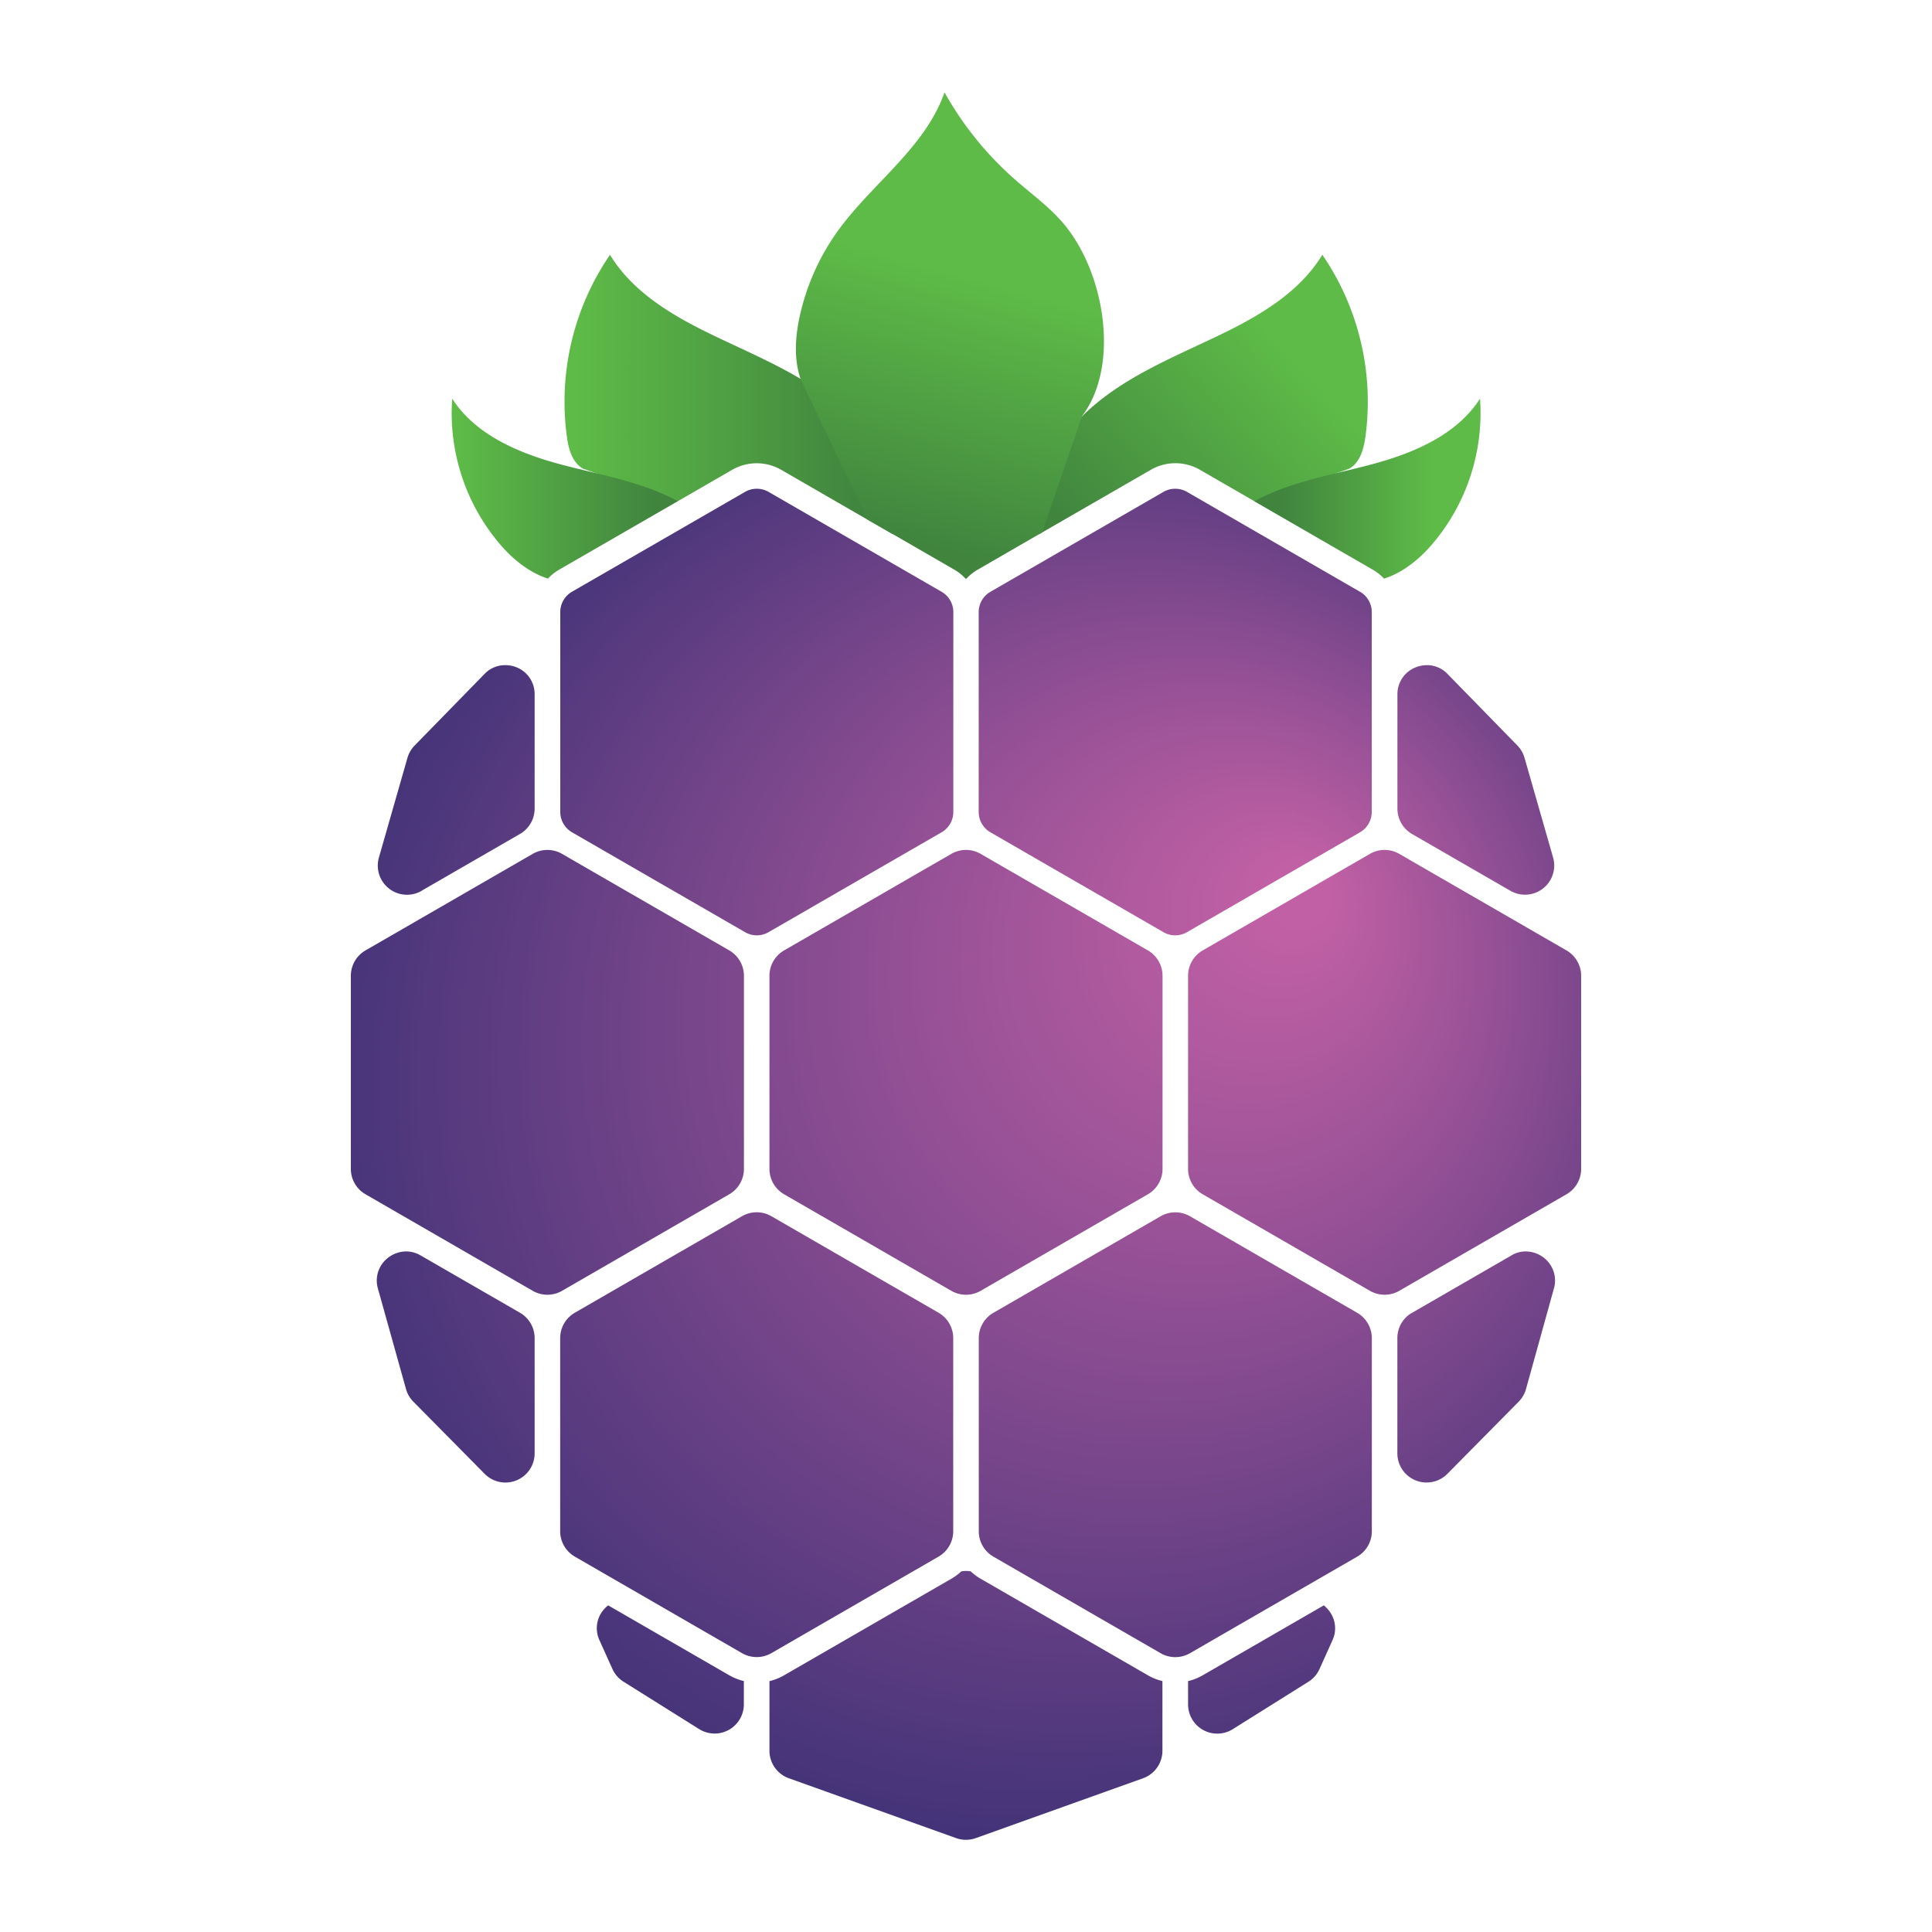 <svg id="Layer_1" data-name="Layer 1" xmlns="http://www.w3.org/2000/svg" xmlns:xlink="http://www.w3.org/1999/xlink" viewBox="0 0 700 700"><defs><style>.cls-1{fill:url(#radial-gradient);}.cls-2{fill:url(#linear-gradient);}.cls-3{fill:url(#linear-gradient-2);}.cls-4{fill:url(#linear-gradient-3);}.cls-5{fill:url(#linear-gradient-4);}.cls-6{fill:url(#linear-gradient-5);}</style><radialGradient id="radial-gradient" cx="350" cy="421.81" fx="474.998" fy="320.338" r="341.19" gradientUnits="userSpaceOnUse"><stop offset="0.03" stop-color="#c260a5"/><stop offset="0.32" stop-color="#945095"/><stop offset="0.91" stop-color="#2d2b70"/></radialGradient><linearGradient id="linear-gradient" x1="204.52" y1="142.93" x2="324.26" y2="142.93" gradientUnits="userSpaceOnUse"><stop offset="0.03" stop-color="#5ebb47"/><stop offset="0.77" stop-color="#458d40"/><stop offset="0.91" stop-color="#40843e"/></linearGradient><linearGradient id="linear-gradient-2" x1="473.03" y1="129.29" x2="388.62" y2="210.08" xlink:href="#linear-gradient"/><linearGradient id="linear-gradient-3" x1="454.5" y1="177.04" x2="536.44" y2="177.04" gradientUnits="userSpaceOnUse"><stop offset="0.12" stop-color="#40843e"/><stop offset="0.78" stop-color="#5ebb47"/></linearGradient><linearGradient id="linear-gradient-4" x1="351.87" y1="97.33" x2="322.2" y2="204.91" xlink:href="#linear-gradient"/><linearGradient id="linear-gradient-5" x1="163.63" y1="177.03" x2="245.54" y2="177.03" xlink:href="#linear-gradient"/></defs><path class="cls-1" d="M431.13,599a10.65,10.65,0,0,1-10.59,0l-60.62-35a10.61,10.61,0,0,1-5.29-9.17v-70a10.61,10.61,0,0,1,5.29-9.17l60.62-35a10.65,10.65,0,0,1,10.59,0l60.62,35a10.63,10.63,0,0,1,5.29,9.17v70a10.63,10.63,0,0,1-5.29,9.17ZM567.58,432.7a10.62,10.62,0,0,0,5.3-9.17v-70a10.62,10.62,0,0,0-5.3-9.17l-60.62-35a10.63,10.63,0,0,0-10.58,0l-60.63,35a10.63,10.63,0,0,0-5.29,9.17v70a10.63,10.63,0,0,0,5.29,9.17l60.63,35a10.63,10.63,0,0,0,10.58,0ZM552.36,274.57a10.67,10.67,0,0,0-2.6-4.48l-25.31-25.92A10.24,10.24,0,0,0,517,241a10.84,10.84,0,0,0-4.09.8,10.42,10.42,0,0,0-6.6,9.8V293a10.63,10.63,0,0,0,5.29,9.17l35.65,20.58a10.58,10.58,0,0,0,15.46-12.08ZM147.1,503.27a10.55,10.55,0,0,0,2.67,4.59L175.6,534a10.58,10.58,0,0,0,18.11-7.43V484.81a10.62,10.62,0,0,0-5.3-9.17l-36-20.77a10.45,10.45,0,0,0-5.26-1.45,10.71,10.71,0,0,0-6.51,2.26,10.41,10.41,0,0,0-3.71,11.2Zm5.67-180.54,35.64-20.58a10.61,10.61,0,0,0,5.3-9.17V251.56a10.42,10.42,0,0,0-6.6-9.8A10.84,10.84,0,0,0,183,241a10.24,10.24,0,0,0-7.47,3.21l-25.31,25.92a10.67,10.67,0,0,0-2.6,4.48l-10.33,36.08a10.58,10.58,0,0,0,15.46,12.08Zm340-108.31-62.72-36.21a8.54,8.54,0,0,0-8.49,0l-62.72,36.21a8.5,8.5,0,0,0-4.24,7.35v72.42a8.52,8.52,0,0,0,4.24,7.36l62.72,36.2a8.47,8.47,0,0,0,8.49,0l62.72-36.2a8.54,8.54,0,0,0,4.24-7.36V221.77A8.5,8.5,0,0,0,492.8,214.42ZM264.25,432.7a10.63,10.63,0,0,0,5.29-9.17v-70a10.63,10.63,0,0,0-5.29-9.17l-60.63-35a10.63,10.63,0,0,0-10.58,0l-60.62,35a10.62,10.62,0,0,0-5.3,9.17v70a10.62,10.62,0,0,0,5.3,9.17l60.62,35a10.63,10.63,0,0,0,10.58,0Zm151.67,0a10.63,10.63,0,0,0,5.29-9.17v-70a10.63,10.63,0,0,0-5.29-9.17l-60.63-35a10.63,10.63,0,0,0-10.58,0l-60.63,35a10.63,10.63,0,0,0-5.29,9.17v70a10.63,10.63,0,0,0,5.29,9.17l60.63,35a10.63,10.63,0,0,0,10.58,0ZM203,221.77v72.42a8.52,8.52,0,0,0,4.24,7.36l62.72,36.2a8.47,8.47,0,0,0,8.49,0l62.72-36.2a8.52,8.52,0,0,0,4.24-7.36V221.77a8.5,8.5,0,0,0-4.24-7.35l-62.72-36.21a8.54,8.54,0,0,0-8.49,0L207.2,214.42A8.5,8.5,0,0,0,203,221.77ZM340.08,475.64l-60.62-35a10.65,10.65,0,0,0-10.59,0l-60.62,35a10.63,10.63,0,0,0-5.29,9.17v70a10.63,10.63,0,0,0,5.29,9.17l60.62,35a10.65,10.65,0,0,0,10.59,0l60.62-35a10.61,10.61,0,0,0,5.29-9.17v-70A10.61,10.61,0,0,0,340.08,475.64ZM264.25,607l-43.9-25.35a11.28,11.28,0,0,0-1.25,1.15,10.3,10.3,0,0,0-1.88,11.53l4.65,10.32a10.58,10.58,0,0,0,4,4.63l27.44,17.2a10.58,10.58,0,0,0,16.2-9v-8.41A19.68,19.68,0,0,1,264.25,607Zm215.4-25.35L435.75,607a19.68,19.68,0,0,1-5.29,2.1v8.41a10.58,10.58,0,0,0,16.2,9l27.44-17.2a10.53,10.53,0,0,0,4-4.63l4.65-10.32a10.3,10.3,0,0,0-1.88-11.53A11.28,11.28,0,0,0,479.65,581.64ZM415.92,607l-60.63-35a19.69,19.69,0,0,1-3.58-2.66,9.82,9.82,0,0,0-3.42,0,19.69,19.69,0,0,1-3.58,2.66l-60.63,35a19.55,19.55,0,0,1-5.29,2.1v25.19a10.6,10.6,0,0,0,7,10l60.63,21.69a10.64,10.64,0,0,0,7.13,0l60.62-21.69a10.6,10.6,0,0,0,7-10V609.09A19.55,19.55,0,0,1,415.92,607ZM559.33,455.68a10.71,10.71,0,0,0-6.51-2.26,10.25,10.25,0,0,0-4.42,1l-36.81,21.25-.52.28a10.6,10.6,0,0,0-4.78,8.82v41.75A10.59,10.59,0,0,0,524.41,534l25.82-26.13a10.64,10.64,0,0,0,2.67-4.6L563,466.88A10.41,10.41,0,0,0,559.33,455.68Z"/><path class="cls-2" d="M211.29,169.82l33.91,12,20.09-11.6a17.8,17.8,0,0,1,17.75,0l40.48,23.37c3.42-16.52-5.44-33.83-18.07-45.2-13-11.71-29.52-18.56-45.32-26.07-15.07-7.16-30.47-15.75-39.12-30a94.2,94.2,0,0,0-15.6,66C206,162.74,207.36,167.67,211.29,169.82Z"/><path class="cls-3" d="M417,170.2a17.78,17.78,0,0,1,17.74,0l20.13,11.62,33.95-12c3.93-2.15,5.26-7.08,5.89-11.52a94.25,94.25,0,0,0-15.6-66c-8.65,14.27-24.06,22.86-39.13,30-15.8,7.51-32.32,14.36-45.32,26.07C382,159.73,373.15,177,376.54,193.53Z"/><path class="cls-4" d="M536.24,144.43c-8.4,13.11-23.93,19.7-39,23.75-14.47,3.89-29.66,6.27-42.77,13.45l42.92,24.78a17.56,17.56,0,0,1,4.06,3.23c6.45-2,12.33-6.63,16.89-11.8A73.26,73.26,0,0,0,536.24,144.43Z"/><path class="cls-5" d="M384.84,80.43c-5.11-5.84-11.47-10.43-17.29-15.56a119.39,119.39,0,0,1-25.33-31.42c-7,20.06-26.23,33-38.65,50.2a83.73,83.73,0,0,0-13.72,30.52c-1.69,7.58-2.3,15.64.17,23l24.19,51,31.54,18.22a17.58,17.58,0,0,1,4.25,3.44,17.53,17.53,0,0,1,4.25-3.44l23.37-13.5L392,150.83C406.07,132.27,400.19,98,384.84,80.43Z"/><path class="cls-6" d="M202.58,206.41l43-24.81c-13.1-7.16-28.28-9.53-42.74-13.42-15-4.05-30.56-10.64-39-23.75a73.23,73.23,0,0,0,17.88,53.41c4.54,5.15,10.4,9.79,16.82,11.79A17.63,17.63,0,0,1,202.58,206.41Z"/></svg>